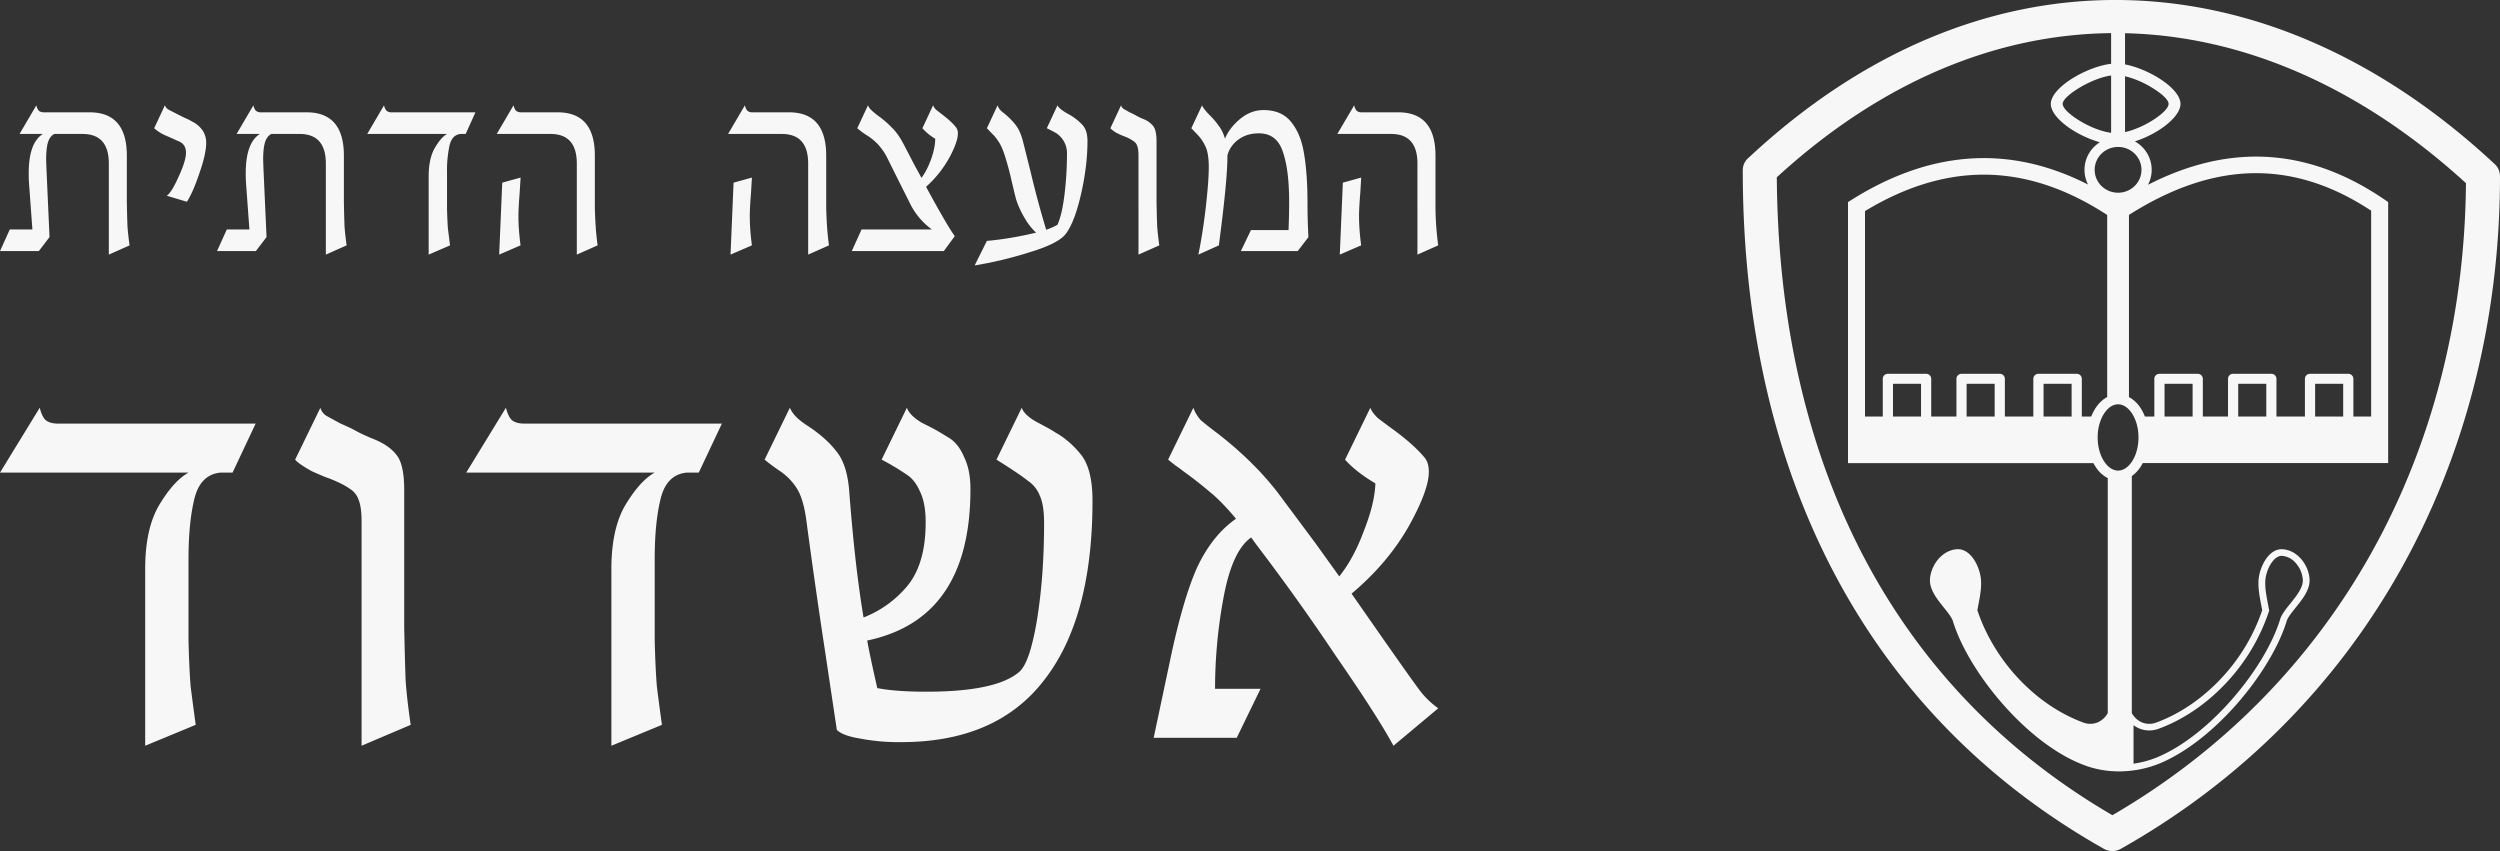 <svg width="94" height="32" viewBox="0 0 94 32" fill="none" xmlns="http://www.w3.org/2000/svg"><rect x="0" y="0" width="94" height="32" fill="#333333" stroke="none"/><path fill-rule="evenodd" clip-rule="evenodd" d="M70.124 15.662h.668v-1.42a.19.19 0 0 1 .192-.187h1.438a.19.19 0 0 1 .192.187v1.42h.948v-1.42a.19.19 0 0 1 .191-.187h1.44a.19.19 0 0 1 .19.187v1.42h1.07v-1.42a.19.19 0 0 1 .193-.187h1.438a.19.19 0 0 1 .192.187v1.42h.354c.047-.12.105-.232.17-.33.12-.177.265-.316.43-.402V8.083c-1.567-1.022-3.123-1.521-4.668-1.516-1.469.006-2.948.467-4.438 1.37v7.725Zm10.032 2.239v8.91c.08.15.218.285.392.355a.73.73 0 0 0 .535-.001c.906-.335 1.74-.918 2.427-1.65a7.046 7.046 0 0 0 1.549-2.57l-.038-.202c-.06-.309-.119-.62-.1-.927.016-.255.124-.584.297-.823.152-.208.355-.353.598-.342.274.013.518.154.7.359.19.215.312.503.324.78.018.383-.26.729-.517 1.05-.141.174-.275.341-.336.487-.288.965-.994 2.136-1.897 3.161-.83.941-1.83 1.763-2.83 2.194a4.049 4.049 0 0 1-1.343.314 3.73 3.73 0 0 1-1.333-.152c-1.057-.33-2.14-1.143-3.048-2.115-1.007-1.079-1.805-2.36-2.115-3.402-.062-.146-.196-.313-.336-.487-.257-.321-.535-.667-.518-1.05.013-.277.135-.565.325-.78.181-.204.425-.346.7-.359.243-.01.446.134.597.342.174.239.282.568.297.823.02.307-.04.618-.1.927l-.037.202c.312.94.854 1.83 1.548 2.57.687.732 1.522 1.316 2.428 1.65a.73.73 0 0 0 .535.001.784.784 0 0 0 .392-.355v-8.834a1.187 1.187 0 0 1-.45-.413 1.641 1.641 0 0 1-.09-.151h-9.227V7.599c3.009-1.938 6.017-2.193 9.025-.66a1.218 1.218 0 0 1 .236-1.426h.001c.063-.062.132-.117.207-.164a4.043 4.043 0 0 1-.947-.41c-.511-.303-.897-.701-.897-1.034.002-.003.001-.005.001-.008.007-.332.41-.721.923-1.017.425-.244.934-.437 1.344-.48V1.246c-4.299.043-8.624 1.804-12.57 5.42.036 5.394 1.141 10.264 3.328 14.384 2.096 3.947 5.189 7.214 9.29 9.602 4.216-2.453 7.468-5.833 9.7-9.797 2.333-4.145 3.552-8.932 3.594-13.968-3.951-3.61-8.374-5.539-12.819-5.638v1.173c.375.07.807.244 1.174.458.507.296.905.685.911 1.016l.001.008c0 .333-.38.73-.885 1.034a4.014 4.014 0 0 1-.83.378c.096.054.184.12.261.196a1.215 1.215 0 0 1 .232 1.436c3.01-1.54 6.02-1.466 9.03.65v9.814h-9.227a1.585 1.585 0 0 1-.09.152 1.261 1.261 0 0 1-.322.336Zm.065 9.366v1.447c.327-.047.645-.135.936-.26.964-.416 1.932-1.213 2.74-2.13.883-1.001 1.57-2.14 1.847-3.074l.004-.012c.074-.18.22-.361.374-.552.23-.286.477-.595.464-.885a1.05 1.05 0 0 0-.264-.628.752.752 0 0 0-.517-.273c-.144-.006-.274.094-.379.238-.146.2-.237.477-.25.692-.017.277.04.573.096.867l.044.235.005.03-.01.029a7.294 7.294 0 0 1-1.613 2.693c-.712.76-1.58 1.365-2.525 1.714a.986.986 0 0 1-.952-.131Zm-.843-24.428c-.336.044-.757.21-1.118.417-.392.226-.7.482-.703.647v.002c0 .17.293.43.681.661.353.21.775.378 1.14.428V2.84Zm.523 2.127c.32-.07.668-.22.967-.4.383-.23.671-.49.671-.661v-.002c-.002-.166-.306-.422-.693-.648a3.5 3.5 0 0 0-.945-.388v2.099Zm.361.81a.887.887 0 0 0-.622-.25.887.887 0 0 0-.622.25l-.001.002a.847.847 0 0 0 0 1.216.89.89 0 0 0 .623.252.887.887 0 0 0 .622-.252.848.848 0 0 0 0-1.217Zm-.213 9.154a1.2 1.2 0 0 1 .43.402c.066.098.123.21.17.33h.354v-1.42a.19.19 0 0 1 .192-.187h1.439a.19.19 0 0 1 .192.187v1.42h.947v-1.42a.19.19 0 0 1 .192-.187h1.438a.19.19 0 0 1 .192.187v1.42h1.07v-1.42a.19.19 0 0 1 .192-.187h1.439a.19.19 0 0 1 .191.187v1.42h.668v-7.74c-1.486-.982-2.962-1.432-4.43-1.41-1.546.023-3.105.57-4.676 1.569v6.849Zm.109.607c-.139-.207-.322-.335-.518-.335s-.38.128-.518.335c-.154.23-.25.552-.25.91 0 .36.096.681.25.912.138.206.322.335.518.335s.38-.128.518-.335c.154-.23.249-.553.249-.911 0-.36-.096-.681-.25-.911Zm-8.982.125h1.055V14.43h-1.055v1.232Zm2.77 0H75V14.43h-1.055v1.232Zm2.892 0h1.055V14.43h-1.055v1.232Zm4.549 0h1.055V14.43h-1.055v1.232Zm2.77 0h1.055V14.43h-1.055v1.232Zm2.892 0h1.055V14.43h-1.055v1.232ZM65.763 5.917C70.094 1.88 74.897-.038 79.682 0c4.927.04 9.811 2.155 14.118 6.168a.615.615 0 0 1 .198.452H94c0 5.34-1.275 10.43-3.755 14.835-2.398 4.259-5.919 7.875-10.5 10.46a.65.65 0 0 1-.648-.005c-4.473-2.526-7.835-6.03-10.095-10.29-2.32-4.37-3.474-9.524-3.474-15.22 0-.196.092-.37.235-.484Z" fill="#F7F7F7"/><path d="M4.092 9.573V6.15c0-.742-.33-1.113-.989-1.113H2.046c-.107.048-.188.152-.241.311-.046.152-.07.371-.07.658l.012.348.115 2.56-.402.527H0l.368-.814h.85l-.126-1.723a4.959 4.959 0 0 1-.012-.395c0-.758.177-1.249.53-1.472H.735l.632-1.077a.447.447 0 0 0 .092.203c.046.04.11.06.195.06h1.713c.934 0 1.402.543 1.402 1.628v1.76c.008.374.015.67.023.885.015.215.042.459.08.73l-.781.347ZM6.452 5.193l-.299-.132a1.589 1.589 0 0 1-.356-.24L6.2 3.96a.307.307 0 0 0 .127.155c.069.04.272.144.609.312a2 2 0 0 1 .287.143 1 1 0 0 1 .403.347.828.828 0 0 1 .126.467c0 .263-.084.638-.253 1.125-.16.479-.318.838-.471 1.077l-.759-.227c.123-.08.272-.32.449-.718.184-.4.275-.698.275-.898 0-.215-.091-.359-.275-.43l-.265-.12ZM12.252 9.573V6.15c0-.742-.33-1.113-.989-1.113h-1.057c-.107.048-.188.152-.241.311-.046.152-.07.371-.07.658l.012.348.115 2.56-.402.527H8.16l.368-.814h.85l-.126-1.723a4.959 4.959 0 0 1-.012-.395c0-.758.177-1.249.53-1.472h-.874l.632-1.077a.447.447 0 0 0 .092.203.29.29 0 0 0 .195.06h1.713c.934 0 1.402.543 1.402 1.628v1.76c.008.374.015.67.023.885.015.215.042.459.08.73l-.781.347ZM17.877 4.223l-.368.814h-.196c-.214.024-.352.172-.413.443a4.482 4.482 0 0 0-.092.993v1.353c.007.319.019.574.034.766.023.191.05.403.08.634l-.804.347V6.641c0-.455.077-.814.23-1.077.153-.264.306-.44.46-.527h-3l.632-1.077a.447.447 0 0 0 .092.203.29.29 0 0 0 .195.06h3.15ZM20.964 4.223c.935 0 1.402.543 1.402 1.628v1.963c.008.295.02.546.035.754.015.207.038.427.069.658l-.782.347V6.15c0-.742-.33-1.113-.988-1.113h-2.023l.632-1.077a.446.446 0 0 0 .092.203.29.29 0 0 0 .195.06h1.368Zm-1.425 3.028c-.03.383-.046.674-.046.874 0 .335.027.702.08 1.1l-.804.348.115-2.705.69-.191-.035.574ZM29.663 4.223c.935 0 1.402.543 1.402 1.628v1.963c.008.295.02.546.035.754.015.207.038.427.069.658l-.782.347V6.15c0-.742-.33-1.113-.989-1.113h-2.022l.632-1.077a.447.447 0 0 0 .092.203.29.29 0 0 0 .195.06h1.368Zm-1.425 3.028c-.031.383-.046.674-.046.874 0 .335.026.702.08 1.1l-.804.348.114-2.705.69-.191-.034.574ZM35.705 5.91a4.164 4.164 0 0 1-.885 1.114c.536.99.897 1.607 1.08 1.855l-.413.562h-3.46l.368-.814h2.643a2.65 2.65 0 0 1-.793-.921l-.379-.754-.483-.97a2.223 2.223 0 0 0-.39-.574 2.259 2.259 0 0 0-.46-.359 3.117 3.117 0 0 1-.3-.227l.403-.862a.501.501 0 0 0 .138.191c.069.064.146.128.23.192.192.135.364.283.517.443.161.151.31.359.448.622l.449.862c.046.08.088.155.126.227l.104.192c.145-.2.268-.44.367-.718.1-.288.15-.539.15-.754a2.014 2.014 0 0 1-.483-.395l.402-.862a.472.472 0 0 0 .115.167c.07.056.146.116.23.18.222.167.395.327.517.479a.367.367 0 0 1 .07.239c0 .2-.104.495-.311.886ZM40.245 4.33c.184.113.337.236.46.372.122.136.184.335.184.598 0 .623-.08 1.289-.242 1.999-.16.702-.352 1.2-.575 1.496-.183.24-.628.467-1.333.682-.705.224-1.402.391-2.092.503l.46-.922c.605-.055 1.222-.16 1.85-.31a2.29 2.29 0 0 1-.425-.54 3.478 3.478 0 0 1-.321-.694c-.023-.08-.081-.315-.173-.706a11.022 11.022 0 0 0-.253-.945c-.084-.256-.164-.435-.241-.539a1.42 1.42 0 0 0-.23-.287l-.207-.215.402-.862a.58.58 0 0 0 .092.167c.046.048.111.104.196.168.168.144.302.283.402.419.107.135.195.335.264.598l.276 1.101a37.6 37.6 0 0 0 .598 2.226c.2-.071.34-.135.425-.191.115-.255.203-.634.264-1.137.062-.51.092-1.017.092-1.52a.897.897 0 0 0-.413-.79 7.007 7.007 0 0 0-.345-.18l.402-.861c.038.096.2.22.483.37ZM42.715 4.343c.054.032.134.072.242.12a.897.897 0 0 1 .402.275c.084.104.127.299.127.586V7.61c.007.375.015.67.023.886.015.215.042.459.08.73l-.782.347V5.851c0-.16-.015-.28-.046-.36a.34.34 0 0 0-.149-.19 1.503 1.503 0 0 0-.322-.168 2.727 2.727 0 0 1-.276-.12 1.04 1.04 0 0 1-.264-.191l.402-.862c.015.056.046.1.092.132l.23.131c.107.048.188.088.241.12ZM49.162 7.658c0 .391.011.81.035 1.257l-.403.526h-2.138l.38-.79h1.413c.016-.383.023-.738.023-1.065 0-.806-.08-1.436-.241-1.89-.153-.456-.452-.683-.897-.683-.298 0-.551.076-.758.227a1.083 1.083 0 0 0-.425.599v.048c0 .598-.108 1.711-.322 3.339l-.77.347c.107-.519.199-1.105.276-1.76.076-.662.115-1.172.115-1.531 0-.36-.046-.627-.138-.802a1.577 1.577 0 0 0-.3-.431c-.106-.112-.18-.188-.218-.227l.403-.862c.03.08.122.2.275.359.146.144.265.283.357.419.1.127.176.287.23.479.1-.256.283-.5.551-.73.276-.232.575-.348.897-.348.46 0 .808.152 1.046.455.245.303.406.706.483 1.209.084.503.126 1.121.126 1.855ZM52.572 4.223c.934 0 1.402.543 1.402 1.628v1.963a11.383 11.383 0 0 0 .103 1.412l-.781.347V6.15c0-.742-.33-1.113-.989-1.113h-2.023l.633-1.077a.447.447 0 0 0 .091.203.29.29 0 0 0 .196.06h1.368Zm-1.425 3.028c-.031.383-.047.674-.047.874 0 .335.027.702.08 1.1l-.804.348.115-2.705.69-.191-.034.574ZM9.613 15.927l-.869 1.843h-.461c-.507.054-.833.388-.978 1.003-.145.596-.217 1.345-.217 2.249v3.062c.018.722.045 1.3.081 1.734.055.434.118.912.19 1.436l-1.9.786v-6.639c0-1.03.18-1.843.543-2.439.362-.596.724-.993 1.086-1.192H0l1.494-2.439c.054.217.126.37.217.46.108.091.262.136.462.136h7.44ZM13.378 16.198c.127.072.317.163.57.271.435.163.752.37.95.623.2.235.3.678.3 1.328v5.176c.018.85.036 1.517.054 2.005.036.488.1 1.04.19 1.653l-1.847.786v-8.427c0-.362-.036-.633-.109-.813a.776.776 0 0 0-.353-.434c-.144-.108-.398-.235-.76-.38-.072-.017-.29-.108-.652-.27-.325-.18-.534-.325-.624-.434l.95-1.95a.518.518 0 0 0 .217.297c.127.072.308.172.544.298.253.109.443.199.57.271ZM27.143 15.927l-.869 1.843h-.462c-.507.054-.832.388-.977 1.003-.145.596-.218 1.345-.218 2.249v3.062c.018.722.046 1.3.082 1.734.054.434.118.912.19 1.436l-1.901.786v-6.639c0-1.03.181-1.843.543-2.439.362-.596.724-.993 1.086-1.192H17.53l1.493-2.439c.055.217.127.37.218.46.108.091.262.136.461.136h7.441ZM39.666 16.252c.362.2.688.48.978.84.29.362.434.94.434 1.735 0 2.944-.606 5.194-1.82 6.747-1.194 1.554-2.986 2.33-5.376 2.33a7.695 7.695 0 0 1-1.548-.135c-.434-.072-.724-.18-.869-.325l-.434-2.9a264.845 264.845 0 0 1-.706-4.931c-.073-.578-.2-1.003-.38-1.274a2.232 2.232 0 0 0-.652-.65 6.978 6.978 0 0 1-.544-.407l.95-1.95c.055.126.137.243.245.351.109.109.263.226.462.353.434.289.778.596 1.032.921.271.325.434.813.489 1.463.145 1.915.326 3.514.543 4.797a4.064 4.064 0 0 0 1.63-1.166c.47-.56.705-1.363.705-2.411 0-.488-.072-.877-.217-1.166-.127-.289-.29-.496-.489-.623a9.161 9.161 0 0 0-.95-.569l.95-1.95c.073.198.263.387.57.568.326.163.517.262.57.298.037.018.173.1.408.244.254.145.453.389.598.732.163.325.244.731.244 1.22 0 3.251-1.294 5.148-3.883 5.69.072.397.199.993.38 1.788.452.09 1.068.136 1.846.136 1.738 0 2.897-.244 3.476-.732.272-.217.498-.867.68-1.951.18-1.102.27-2.321.27-3.658 0-.452-.053-.795-.162-1.03a1.18 1.18 0 0 0-.462-.569c-.199-.163-.588-.425-1.167-.786l.95-1.95c.072.198.28.387.625.568.344.18.552.298.624.352ZM47.044 20.209c-.47.325-.815 1.066-1.032 2.222a18.75 18.75 0 0 0-.326 3.468h1.71l-.895 1.843h-3.123l.597-2.818c.326-1.572.67-2.764 1.032-3.577.38-.813.87-1.427 1.467-1.843-.362-.433-.688-.768-.978-1.002a15.25 15.25 0 0 0-1.005-.786 4.302 4.302 0 0 0-.298-.217l-.272-.217.95-1.95c.055.162.145.315.272.46.145.126.362.298.652.515.905.704 1.656 1.445 2.254 2.222l1.412 1.896.896 1.247c.362-.452.67-1.02.923-1.707.272-.687.417-1.283.435-1.789-.49-.289-.87-.587-1.14-.894l.95-1.95c.036.107.126.234.271.378.163.127.344.262.543.407.525.38.933.74 1.222 1.084.109.126.163.307.163.542 0 .452-.244 1.12-.733 2.005-.525.94-1.25 1.798-2.172 2.574l1.249 1.789c.67.957 1.113 1.58 1.33 1.87a3.2 3.2 0 0 0 .68.65l-1.684 1.41c-.399-.742-1.123-1.87-2.173-3.388a82.475 82.475 0 0 0-2.96-4.146l-.217-.298Z" fill="#F7F7F7"/></svg>
